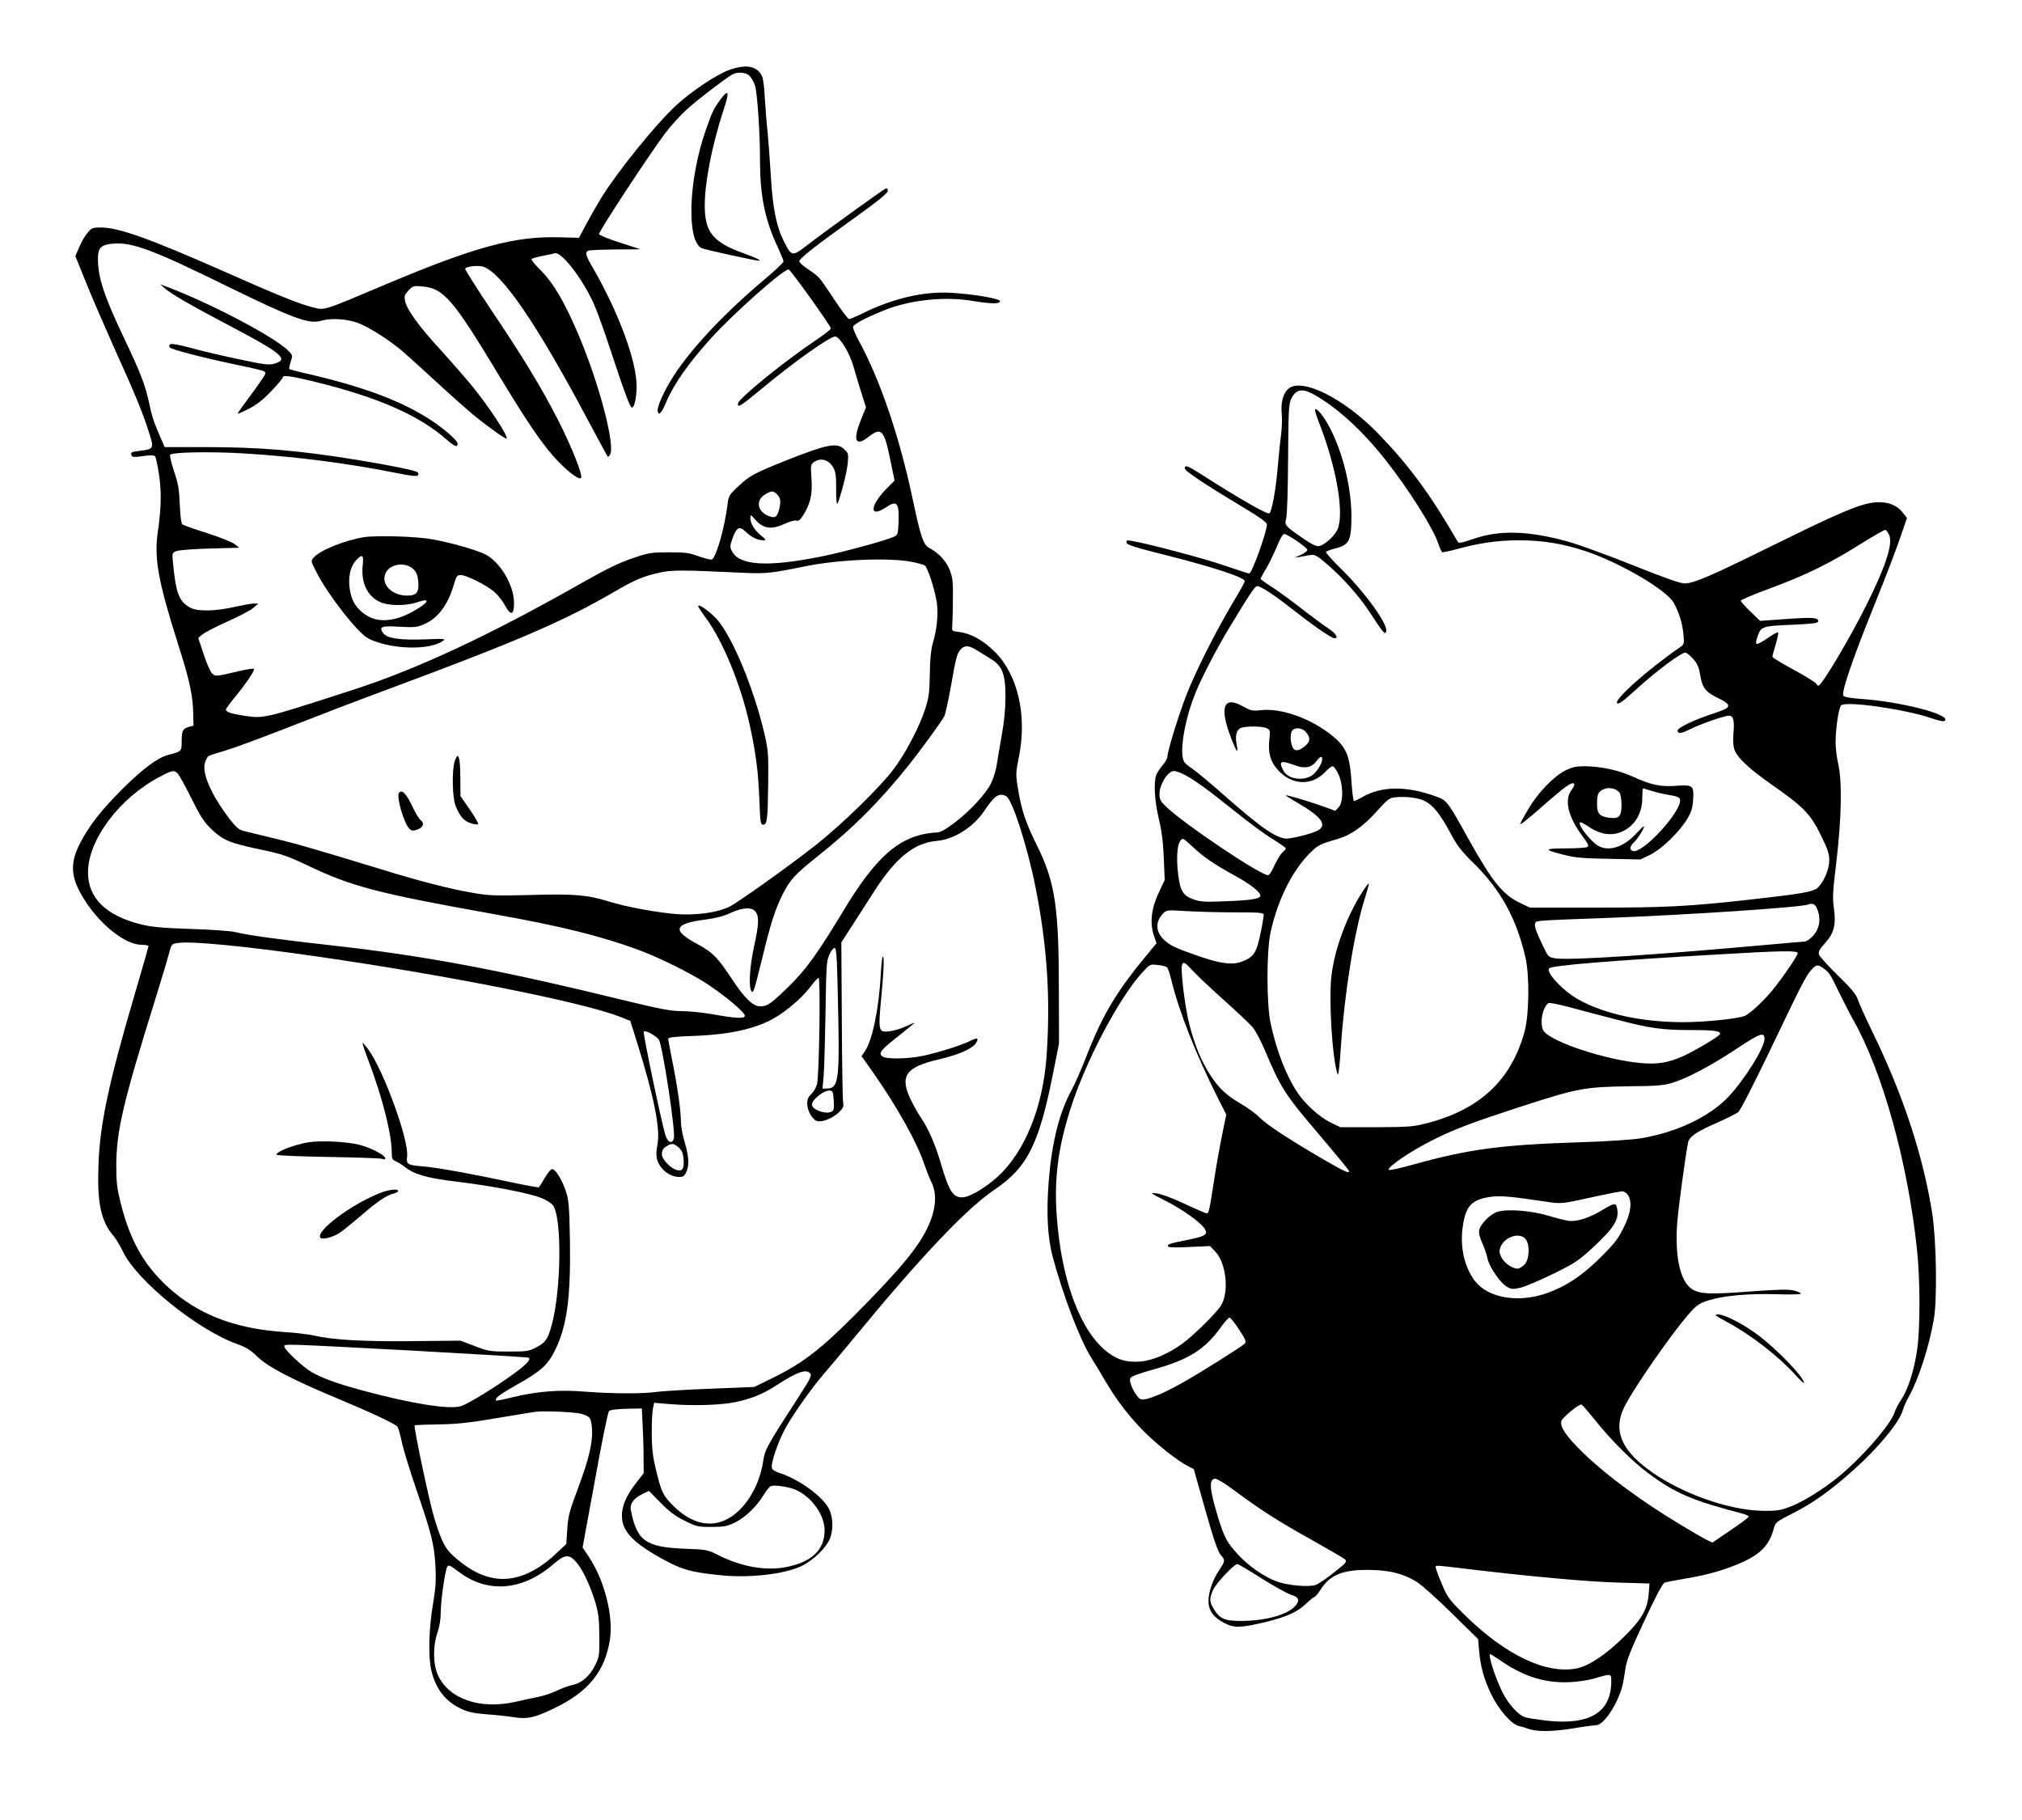 <?xml version="1.0" standalone="no"?>
<!DOCTYPE svg PUBLIC "-//W3C//DTD SVG 20010904//EN"
 "http://www.w3.org/TR/2001/REC-SVG-20010904/DTD/svg10.dtd">
<svg version="1.0" xmlns="http://www.w3.org/2000/svg"
 width="1280pt" height="1152pt" viewBox="0 0 1280 1152"
 preserveAspectRatio="xMidYMid meet">
<g transform="translate(0,1152) scale(0.1,-0.1)"
fill="#000000" stroke="none">
<path d="M4613 11076 c-81 -30 -239 -136 -335 -225 -127 -118 -366 -413 -471
-582 -25 -41 -67 -114 -94 -164 l-48 -90 -125 3 c-284 8 -537 -61 -1110 -303
-390 -165 -374 -160 -451 -140 -85 21 -228 79 -559 226 -471 208 -669 279
-780 279 -55 0 -60 -2 -87 -35 -16 -19 -40 -60 -52 -91 l-24 -55 63 -156 c34
-86 116 -275 181 -421 134 -295 184 -417 223 -542 32 -99 29 -103 -55 -113
-58 -7 -64 -10 -56 -30 4 -11 18 -12 72 -4 40 6 70 6 76 0 5 -5 16 -56 25
-113 17 -113 15 -215 -7 -367 -24 -168 2 -312 128 -709 72 -224 94 -327 96
-437 l2 -80 -29 -8 c-39 -11 -46 -24 -46 -92 0 -63 0 -63 -87 -86 -67 -18
-160 -88 -289 -216 -136 -136 -205 -225 -265 -338 -71 -136 -63 -227 33 -374
100 -153 255 -273 352 -273 25 0 46 -4 46 -9 0 -4 -38 -138 -85 -297 -168
-570 -224 -835 -232 -1095 -8 -235 17 -350 94 -440 16 -18 44 -64 61 -101 91
-187 470 -494 722 -585 59 -21 86 -38 129 -80 64 -63 216 -143 491 -258 232
-97 382 -167 396 -186 6 -8 19 -52 28 -99 10 -46 53 -186 96 -311 92 -268 109
-335 117 -477 4 -86 1 -133 -16 -236 -26 -148 -31 -334 -11 -417 28 -119 89
-198 189 -245 43 -21 79 -28 161 -35 58 -4 135 -12 172 -18 85 -14 129 -5 252
54 219 104 325 234 357 436 23 152 -35 379 -136 529 l-37 55 78 425 c42 234
82 431 89 438 7 8 45 13 110 15 l98 2 5 -100 c3 -55 6 -147 6 -205 l1 -105
-47 -60 c-63 -81 -92 -147 -91 -212 1 -95 70 -168 255 -270 124 -68 178 -84
363 -103 190 -21 424 7 528 62 72 39 143 108 168 163 25 55 24 138 -2 192 -39
80 -191 191 -321 232 -20 7 -39 18 -41 26 -11 27 40 177 90 264 53 93 164 248
235 331 41 47 127 150 193 230 425 517 714 821 891 940 211 143 283 289 375
760 l33 165 -1 340 c0 521 -24 682 -137 910 -73 147 -100 227 -122 364 -15 91
-14 99 7 205 51 259 -8 515 -153 660 -73 72 -150 116 -223 125 -48 6 -50 7
-47 36 1 17 4 91 4 165 2 119 -1 142 -20 192 -23 58 -69 107 -130 140 -37 20
-54 69 -107 321 -85 396 -205 747 -341 995 -18 34 -34 71 -34 81 0 17 67 54
195 106 162 66 380 90 557 61 122 -20 178 -21 178 -2 0 16 -169 45 -315 53
-168 9 -362 -36 -547 -127 -45 -22 -87 -40 -93 -40 -6 0 -48 55 -93 123 -100
150 -94 143 -164 191 -32 21 -58 45 -58 52 0 18 105 100 358 281 147 106 202
151 202 165 0 12 -5 18 -13 15 -16 -6 -395 -280 -500 -361 -92 -71 -96 -70
-144 25 -48 94 -71 210 -83 409 -6 96 -15 225 -21 285 -7 61 -14 162 -18 225
-5 84 -11 122 -24 141 -36 54 -103 62 -204 25z m134 -38 c11 -13 26 -39 32
-58 15 -43 33 -311 32 -475 0 -220 31 -376 110 -544 21 -46 39 -89 39 -96 0
-7 -53 -57 -117 -111 -246 -206 -458 -429 -573 -605 -66 -100 -115 -210 -106
-235 6 -15 9 -16 20 -3 7 8 21 34 31 59 51 120 143 251 287 410 145 160 466
444 491 434 15 -6 267 -358 267 -373 0 -6 -42 -38 -92 -72 -199 -133 -490
-369 -496 -402 -6 -32 18 -17 136 81 212 177 444 342 479 342 28 0 90 -102
114 -184 11 -39 34 -114 50 -167 l31 -97 -31 -77 c-54 -133 -36 -175 46 -111
83 65 100 47 140 -150 l26 -126 -51 -51 c-108 -111 -110 -189 -3 -118 70 47
84 29 79 -99 -3 -69 -5 -76 -28 -87 -49 -23 -305 -93 -448 -123 -355 -72 -534
-61 -580 34 -12 24 -11 34 5 78 26 72 44 81 85 41 35 -34 75 -53 111 -53 19 0
17 4 -16 31 -42 34 -67 76 -67 111 1 22 2 22 28 -8 53 -61 104 -69 191 -29 30
14 62 23 72 20 13 -5 25 4 43 33 46 73 60 134 53 232 -6 84 -5 90 15 105 45
31 97 15 125 -38 13 -25 17 -55 16 -136 0 -61 3 -98 8 -89 17 31 59 191 65
252 6 60 5 66 -19 90 -47 47 -105 36 -362 -65 -206 -82 -241 -100 -311 -167
-57 -53 -62 -61 -68 -112 -18 -146 -70 -333 -99 -351 -5 -4 -42 5 -81 19 -62
23 -86 26 -191 26 -112 0 -127 -2 -232 -38 -83 -28 -167 -69 -315 -153 -590
-335 -1044 -547 -1458 -681 -566 -183 -558 -181 -687 -162 -79 12 -113 24
-113 39 0 5 25 39 56 77 72 87 129 172 121 180 -3 4 -46 -3 -94 -14 -148 -35
-150 -35 -171 -14 -11 11 -35 66 -53 122 l-34 102 26 22 c15 13 86 49 159 82
72 32 146 71 163 86 l32 27 -28 1 c-15 0 -69 -10 -120 -21 -126 -29 -241 -31
-287 -3 -67 39 -87 91 -105 282 -6 61 -6 62 22 74 16 6 109 13 213 16 l184 5
-29 23 c-16 13 -95 44 -175 70 -80 25 -150 50 -156 55 -7 6 -13 57 -16 127 -4
98 -10 132 -37 211 -17 52 -28 98 -23 103 16 16 248 20 447 9 336 -19 676 -63
985 -125 82 -17 128 -22 134 -16 7 7 7 13 0 20 -12 12 -163 43 -389 80 -372
60 -613 80 -960 80 l-252 0 -28 63 c-41 93 -54 134 -71 216 -22 107 -55 193
-154 401 -131 274 -170 393 -170 513 0 70 20 89 99 95 120 9 254 -41 721 -271
411 -201 516 -240 590 -218 63 19 162 13 233 -12 71 -26 200 -108 287 -182 30
-26 125 -112 210 -190 85 -79 188 -170 228 -204 85 -71 213 -163 219 -157 13
12 -111 201 -218 332 -40 49 -129 151 -198 227 -140 152 -217 259 -227 313 -6
30 -2 40 22 66 27 28 32 30 87 25 136 -12 194 -79 489 -569 169 -279 258 -411
338 -502 77 -88 163 -156 178 -142 14 14 -57 193 -142 361 -108 212 -231 414
-443 728 -84 126 -151 232 -148 237 9 15 88 22 117 11 120 -46 337 -363 652
-956 71 -132 130 -242 133 -245 2 -2 8 2 14 10 37 56 -70 461 -204 773 -84
196 -153 313 -229 391 -38 37 -66 71 -63 76 2 4 33 13 67 20 35 6 71 14 80 17
42 11 172 -156 244 -313 20 -43 70 -180 110 -304 88 -267 123 -360 134 -360
16 0 30 64 30 135 0 161 -115 471 -281 757 -43 73 -47 93 -23 102 9 3 86 6
172 7 l157 1 -129 42 c-71 22 -131 47 -134 54 -4 14 311 494 419 639 38 50
102 120 142 155 69 62 241 193 282 216 35 20 89 14 112 -10z m173 -2648 c22
-22 25 -48 10 -102 -12 -43 -26 -50 -67 -33 -70 29 -80 99 -20 135 40 25 52
25 77 0z m843 -425 c43 -7 84 -19 92 -25 19 -16 62 -150 75 -232 11 -73 2
-170 -27 -267 -10 -37 -16 -100 -17 -191 -2 -118 -6 -146 -30 -220 -39 -118
-124 -279 -200 -380 -85 -113 -329 -351 -492 -479 -181 -142 -500 -369 -552
-393 -75 -34 -196 -51 -313 -45 -119 7 -336 46 -449 82 -133 41 -213 48 -490
40 -230 -6 -266 -4 -370 14 -139 24 -328 72 -555 142 -462 141 -571 172 -710
205 -82 20 -166 40 -185 45 -28 7 -47 24 -88 77 -120 158 -179 298 -152 362 7
17 16 33 21 35 4 3 54 19 111 36 57 17 240 85 408 151 168 66 442 171 610 233
819 304 1119 433 1435 617 135 79 188 101 289 123 81 18 133 18 541 -1 131 -6
170 -2 375 40 204 43 526 58 673 31z m421 -561 c22 -14 62 -38 87 -54 74 -44
94 -97 94 -240 0 -75 -8 -156 -22 -235 -12 -66 -26 -151 -32 -188 -5 -38 -22
-94 -37 -124 -34 -70 -136 -179 -237 -255 -63 -46 -86 -58 -116 -58 -20 0 -63
-7 -96 -15 -167 -44 -300 -173 -480 -470 -169 -280 -241 -380 -350 -487 -116
-113 -136 -127 -182 -128 -46 0 -99 51 -179 172 -89 136 -124 171 -215 220
-169 90 -156 132 50 158 63 8 114 22 155 41 77 36 138 39 160 7 22 -31 20 -81
-10 -216 -26 -119 -35 -241 -21 -277 7 -18 9 -18 18 -4 5 9 29 100 54 203 52
217 82 311 130 406 46 91 76 124 216 236 228 181 399 352 585 585 76 96 203
270 222 306 6 11 25 97 42 191 32 183 39 210 65 235 23 24 51 21 99 -9z
m-5059 -780 c9 -9 48 -80 87 -158 58 -116 80 -150 126 -194 75 -71 114 -87
305 -128 144 -30 176 -41 306 -103 279 -133 441 -175 1171 -306 427 -76 677
-138 918 -226 125 -45 333 -148 437 -216 115 -76 240 -180 240 -202 0 -20 -54
-18 -209 10 -60 10 -146 19 -191 19 -67 0 -131 12 -346 64 -826 202 -1288 288
-1904 356 -296 33 -501 61 -575 80 -25 7 -151 16 -280 20 -185 6 -253 13 -318
29 -223 56 -336 168 -335 331 1 206 202 472 456 604 77 41 89 43 112 20z
m5245 -144 c38 -21 133 -314 185 -575 74 -371 96 -705 70 -1073 -23 -321 -138
-603 -309 -760 -69 -63 -164 -121 -209 -129 -69 -11 -96 26 -148 203 -35 122
-82 231 -127 296 -16 24 -43 70 -60 104 -81 161 -45 218 173 269 125 29 208
66 232 101 22 34 12 39 -34 16 -52 -27 -211 -77 -305 -96 -94 -19 -227 -21
-252 -3 -27 20 -12 40 100 128 57 45 104 84 104 85 0 2 -26 -9 -57 -23 -31
-15 -78 -28 -104 -31 -70 -7 -71 -2 -48 240 12 124 16 215 11 229 -6 15 -11
-17 -16 -104 -11 -213 -53 -420 -99 -488 l-23 -34 74 -105 c151 -215 278 -443
322 -576 13 -38 33 -90 46 -116 30 -60 31 -137 3 -221 -46 -137 -142 -265
-390 -521 -296 -305 -409 -396 -624 -501 l-110 -54 -275 -11 c-151 -6 -304
-15 -340 -20 -88 -13 -285 -12 -453 1 -164 14 -305 3 -462 -35 -55 -14 -102
-23 -104 -21 -12 13 20 37 125 97 155 86 202 128 247 220 76 154 100 332 95
689 -4 227 -7 261 -26 319 -24 74 -66 140 -87 140 -8 0 -29 -25 -46 -55 -17
-30 -34 -57 -38 -60 -4 -2 -82 12 -172 31 -236 51 -472 94 -559 101 -101 8
-109 13 -103 62 14 100 -149 547 -246 679 -18 24 -34 42 -36 40 -2 -2 16 -55
40 -118 86 -228 145 -460 145 -577 0 -38 4 -45 28 -55 15 -7 39 -22 53 -33 60
-49 147 -73 334 -95 216 -26 456 -72 532 -103 31 -12 64 -33 74 -47 57 -79 52
-535 -8 -755 -25 -92 -39 -112 -96 -142 -49 -26 -60 -28 -177 -28 -118 0 -130
2 -215 35 l-90 34 -305 -3 c-312 -3 -504 8 -620 35 -36 8 -123 19 -195 23
-315 22 -546 113 -737 289 -149 138 -236 294 -294 527 -23 92 -28 131 -28 235
1 222 42 398 247 1055 36 116 74 241 84 280 18 69 18 70 58 76 81 14 432 -20
894 -87 830 -120 1673 -288 1909 -381 l62 -25 40 -127 c110 -352 151 -552 132
-654 -8 -43 -9 -74 -2 -97 17 -60 80 -110 140 -110 26 0 33 6 47 37 18 43 12
104 -18 202 -10 35 -19 88 -19 118 0 67 -23 225 -56 387 -13 65 -24 124 -24
131 0 9 44 14 163 18 247 9 422 52 544 135 80 54 155 124 198 182 20 28 41 50
47 50 13 0 4 -620 -10 -673 -6 -21 -22 -49 -36 -62 -19 -17 -26 -34 -26 -61 0
-43 32 -100 62 -110 31 -9 96 16 136 53 30 29 34 37 29 70 -3 21 -7 256 -8
523 l-3 485 71 110 c39 61 104 161 144 224 132 203 248 296 386 308 112 9 234
86 305 192 64 96 93 115 138 91z m-1067 -1232 c14 -572 9 -618 -71 -618 l-25
0 7 83 c4 45 9 226 12 401 4 287 6 323 24 363 10 23 25 43 33 43 11 0 15 -49
20 -272z m-1131 -311 c24 -46 105 -579 94 -622 -10 -38 -38 -28 -53 17 -23 71
-144 648 -138 658 8 13 83 -28 97 -53z m1106 -385 c3 -57 1 -63 -20 -71 -39
-14 -118 17 -118 47 0 33 79 94 115 89 17 -2 20 -11 23 -65z m-982 -295 c20
-18 28 -34 31 -73 5 -62 -6 -79 -43 -70 -37 10 -94 68 -94 98 0 28 8 41 35 56
29 17 41 15 71 -11z m-1683 -1286 c401 -22 731 -42 734 -45 13 -12 -10 -38
-79 -90 -117 -87 -307 -205 -352 -217 -77 -22 -320 18 -626 101 -161 44 -249
76 -319 116 -54 32 -171 141 -171 161 0 18 -24 18 813 -26z m2517 -145 c9 -12
-3 -38 -68 -138 -212 -328 -219 -341 -231 -418 -19 -122 -74 -234 -152 -310
-124 -120 -274 -111 -413 25 -69 69 -77 84 -112 225 -22 92 -28 139 -28 235
-1 66 3 137 7 158 l8 38 92 -8 c142 -12 323 -8 417 11 106 22 179 51 266 108
131 85 188 105 214 74z m-1450 -255 c56 -17 61 -25 67 -88 8 -86 -18 -197 -89
-386 -53 -142 -62 -174 -67 -256 l-6 -94 -72 -67 c-127 -119 -264 -172 -387
-149 -77 14 -145 48 -228 116 -76 62 -98 99 -147 258 -30 94 -134 585 -126
593 2 2 70 5 152 6 117 2 193 10 363 39 118 20 231 38 250 41 58 7 252 -2 290
-13z m1357 -481 c102 -45 183 -159 183 -257 0 -126 -85 -204 -254 -234 -128
-22 -276 6 -420 78 -67 34 -74 35 -210 40 -249 10 -304 49 -342 243 -9 40 16
75 70 102 l44 21 74 -75 c55 -56 93 -85 153 -114 74 -37 84 -39 169 -39 80 0
98 4 149 28 66 33 139 103 182 176 17 27 37 52 45 55 27 8 114 -5 157 -24z
m-1393 -453 c40 -43 89 -144 123 -254 22 -75 26 -107 27 -218 1 -124 0 -133
-28 -188 -32 -66 -87 -113 -145 -123 -20 -4 -63 -20 -95 -35 -33 -16 -85 -33
-115 -39 -31 -6 -98 -20 -148 -32 -226 -51 -426 19 -493 174 -29 69 -30 178
-1 263 13 37 21 86 21 129 0 75 27 261 41 288 8 15 17 11 73 -31 183 -139 406
-120 600 49 69 60 96 64 140 17z"/>
<path d="M4559 10888 c-43 -59 -52 -79 -92 -194 -108 -310 -122 -693 -27 -744
18 -10 341 -80 363 -80 20 1 -15 17 -102 49 -179 66 -232 125 -239 270 -7 147
42 404 121 643 37 110 29 128 -24 56z"/>
<path d="M1043 9695 c38 -34 174 -113 407 -235 333 -175 380 -214 290 -241
-37 -11 -61 -8 -223 26 -100 21 -238 53 -306 72 -85 23 -128 30 -135 23 -6 -6
-7 -13 0 -20 13 -13 200 -62 404 -105 201 -43 200 -43 200 -59 0 -7 -40 -66
-89 -132 -49 -65 -88 -120 -86 -122 2 -2 36 13 75 33 50 27 91 60 140 112 39
41 70 79 70 84 0 16 49 10 193 -25 407 -99 670 -214 846 -370 35 -31 57 -44
63 -38 14 14 1 32 -55 81 -187 160 -463 277 -890 375 -60 13 -111 27 -115 30
-3 3 1 24 8 46 13 38 12 42 -11 66 -78 84 -480 297 -763 405 l-51 19 28 -25z"/>
<path d="M2305 8120 c-123 -20 -276 -81 -319 -129 -19 -21 -19 -22 18 -94 74
-145 261 -384 327 -418 138 -70 388 -78 474 -15 18 13 5 14 -115 9 -155 -6
-241 6 -264 39 -29 41 -13 48 102 41 97 -5 112 -4 159 17 86 37 150 123 187
253 15 51 19 57 43 57 36 0 161 -63 212 -106 22 -19 52 -57 67 -85 38 -70 59
-63 58 17 -1 113 -92 263 -186 307 -62 29 -210 71 -329 93 -102 19 -352 26
-434 14z m-9 -179 c-13 -118 38 -211 130 -239 61 -18 157 -15 219 7 71 25 75
6 7 -37 -101 -65 -196 -90 -272 -72 -71 17 -135 76 -155 143 -28 95 -15 187
34 236 36 36 44 27 37 -38z m322 -25 c19 -18 26 -38 30 -79 5 -66 -11 -87 -69
-87 -98 0 -168 70 -139 140 26 62 128 77 178 26z"/>
<path d="M4420 7683 c0 -5 23 -40 51 -78 106 -145 218 -418 273 -665 40 -180
56 -302 63 -477 5 -148 8 -163 24 -163 26 0 29 33 32 265 2 189 0 207 -26 320
-66 276 -192 583 -290 705 -41 50 -127 113 -127 93z"/>
<path d="M2879 6703 c-19 -54 -16 -226 4 -281 26 -67 54 -100 98 -113 21 -7
42 -9 46 -6 3 4 -20 45 -53 93 l-59 85 -1 120 c-1 131 -13 166 -35 102z"/>
<path d="M2525 6500 c-16 -26 32 -189 65 -224 14 -15 24 -16 46 -9 42 14 54
40 28 61 -12 9 -34 46 -51 82 -39 86 -71 118 -88 90z"/>
<path d="M1955 4290 c-92 -15 -205 -58 -205 -79 0 -5 145 -11 323 -14 177 -3
333 -8 346 -12 18 -6 23 -5 19 6 -7 21 -95 66 -164 83 -79 20 -241 28 -319 16z"/>
<path d="M2399 3966 c-182 -74 -398 -237 -372 -279 10 -17 81 1 127 32 24 17
84 66 133 108 99 86 162 129 204 138 16 4 29 11 29 16 0 17 -64 9 -121 -15z"/>
<path d="M8158 9061 c-35 -28 -52 -90 -44 -164 3 -33 1 -89 -4 -125 -5 -37
-14 -123 -20 -192 -12 -152 -38 -296 -54 -309 -12 -10 -194 94 -432 247 -85
54 -104 61 -104 38 0 -17 123 -99 358 -240 115 -69 162 -102 162 -116 0 -46
-95 -310 -112 -310 -6 0 -76 23 -155 50 -127 44 -474 136 -586 156 -34 6 -38
4 -35 -11 2 -14 53 -30 253 -80 296 -75 495 -140 495 -164 0 -5 -34 -67 -77
-138 -106 -178 -231 -426 -292 -580 -50 -130 -121 -358 -121 -393 0 -11 -13
-34 -30 -53 -16 -19 -34 -46 -40 -61 -18 -48 -11 -165 15 -276 18 -74 28 -146
32 -247 l6 -143 -38 -81 c-47 -100 -57 -189 -31 -269 l17 -51 -31 -37 c-221
-264 -307 -407 -415 -684 -31 -79 -71 -171 -90 -205 -79 -143 -126 -332 -146
-576 -16 -205 -8 -357 25 -482 65 -244 173 -526 244 -639 22 -34 62 -101 90
-149 71 -120 146 -219 244 -318 85 -85 213 -186 278 -219 l37 -19 73 -258 c53
-188 80 -265 97 -284 30 -33 29 -41 -8 -96 -40 -57 -69 -141 -69 -196 0 -61
32 -105 100 -140 65 -33 102 -32 270 8 124 31 196 63 249 115 23 22 45 40 50
40 5 0 23 21 40 47 60 94 138 127 301 126 134 -1 217 -21 306 -74 31 -19 130
-107 223 -199 l168 -165 6 -71 c8 -101 32 -187 79 -282 47 -96 127 -187 173
-197 17 -4 41 -11 55 -16 51 -21 153 -21 283 0 70 12 138 21 151 21 47 0 134
129 165 245 6 22 15 72 20 110 8 56 32 117 120 305 68 147 116 237 128 242 10
4 72 16 138 27 135 22 257 58 360 105 114 53 166 109 194 211 10 39 15 43 123
98 125 63 237 143 381 272 157 140 295 307 313 381 4 16 20 52 35 79 65 116
129 314 161 495 22 126 16 495 -10 668 -58 368 -185 754 -382 1157 -43 88 -83
178 -90 200 -9 30 -40 67 -125 150 -62 61 -116 120 -120 133 -5 18 3 33 38 72
58 64 71 119 56 223 -9 62 -7 105 17 302 32 275 36 498 10 613 -9 40 -16 99
-16 131 0 91 20 225 36 237 35 28 409 -26 570 -82 51 -17 79 -23 86 -16 39 39
-275 120 -529 138 -63 4 -107 12 -113 19 -16 19 52 220 196 577 68 168 142
361 164 428 l42 121 -26 33 c-50 66 -139 84 -252 51 -91 -26 -243 -95 -595
-269 -377 -186 -477 -228 -534 -229 -28 0 -125 34 -330 116 -160 64 -347 132
-416 151 -247 67 -426 72 -592 15 -75 -26 -93 -29 -99 -18 -174 301 -308 483
-504 685 -214 221 -479 354 -566 285z m150 -33 c148 -80 309 -225 461 -417
146 -184 304 -434 336 -532 9 -27 20 -51 24 -54 5 -2 48 7 97 20 142 39 258
55 389 55 149 0 276 -20 420 -68 214 -70 512 -244 559 -326 34 -58 56 -130 63
-202 5 -56 4 -62 -18 -78 -204 -140 -423 -335 -402 -357 9 -9 37 11 128 94
126 114 278 227 304 226 9 0 31 -19 50 -40 26 -30 36 -54 43 -97 13 -84 33
-111 111 -149 94 -46 91 -61 -20 -97 -126 -41 -233 -92 -233 -110 0 -22 23
-20 78 8 63 32 218 86 247 86 28 0 36 -30 28 -116 -3 -36 -1 -76 6 -97 17 -52
93 -123 243 -228 196 -137 239 -182 304 -314 44 -89 54 -119 54 -160 0 -57
-34 -136 -73 -174 -28 -26 -105 -39 -427 -75 -384 -43 -535 -51 -975 -51
l-420 0 -57 27 c-115 54 -179 133 -335 413 -130 234 -134 239 -201 263 -187
69 -348 67 -469 -4 -23 -13 -46 -24 -51 -24 -5 0 -12 51 -16 113 -11 182 -34
233 -140 314 -133 101 -309 161 -431 148 -57 -6 -66 -4 -117 24 -124 70 -151
-6 -73 -205 34 -87 45 -99 34 -39 -11 57 -3 92 23 106 27 14 140 14 168 -1 21
-11 22 -16 15 -75 -8 -82 7 -136 53 -187 89 -99 215 -105 301 -14 19 20 40 36
47 36 7 0 23 -21 35 -47 33 -66 34 -182 3 -213 l-21 -22 -89 32 c-98 34 -224
71 -224 65 0 -2 33 -23 73 -46 148 -86 189 -138 134 -173 -23 -16 -127 -45
-188 -53 -67 -9 -163 55 -414 277 -82 72 -173 148 -201 167 -45 30 -53 40 -58
77 -12 79 24 259 80 396 42 104 137 287 221 425 130 214 157 255 172 255 22 0
108 -56 223 -147 133 -104 247 -183 265 -183 29 0 10 31 -39 63 -29 19 -105
75 -169 125 -64 50 -149 112 -188 137 -39 25 -71 48 -71 51 0 3 17 36 39 72
21 37 51 100 67 139 18 45 35 73 44 73 19 0 137 -80 145 -98 3 -8 -11 -20 -38
-33 l-42 -19 35 5 c19 4 49 9 66 12 27 4 40 -3 100 -54 106 -91 208 -206 274
-307 87 -133 97 -145 105 -124 16 41 -133 248 -283 395 -58 57 -102 106 -98
110 4 5 33 15 64 23 84 22 97 50 97 205 -1 180 -53 396 -136 556 -38 72 -83
129 -94 117 -3 -3 10 -46 30 -96 108 -281 156 -569 111 -665 -20 -42 -78 -94
-114 -103 -16 -5 -43 8 -100 46 -119 82 -121 85 -110 128 6 21 11 185 12 377
2 288 4 346 18 376 28 63 67 73 136 37z m3650 -892 c27 -54 -19 -197 -140
-440 -109 -219 -286 -516 -307 -516 -5 0 -11 6 -14 13 -3 7 -66 46 -141 87
-75 40 -136 78 -136 83 0 5 9 41 21 79 11 39 18 72 15 75 -3 4 -33 -13 -66
-36 -33 -23 -64 -40 -70 -36 -6 3 -3 24 8 52 21 58 29 61 230 69 119 6 152 10
152 21 0 24 -30 27 -200 15 l-168 -12 -61 59 c-34 32 -61 63 -61 69 0 5 82 40
183 77 225 83 383 160 574 281 82 51 153 92 158 90 6 -1 16 -15 23 -30z
m-3689 -1252 c29 -37 26 -58 -10 -88 -39 -33 -67 -33 -79 0 -14 35 -12 88 2
102 21 21 65 14 87 -14z m101 -169 c0 -24 -25 -67 -53 -94 -52 -48 -163 -37
-192 20 -33 63 -20 69 75 34 58 -22 104 -13 132 25 24 33 38 38 38 15z m-877
-96 c68 -35 145 -91 319 -230 89 -72 200 -154 246 -181 45 -28 82 -54 82 -58
0 -4 -10 -15 -22 -26 -11 -10 -34 -47 -50 -81 -15 -35 -33 -63 -40 -63 -49 0
-531 323 -645 433 -36 34 -43 47 -43 80 0 62 53 147 92 147 10 0 38 -10 61
-21z m1526 -169 c53 -27 96 -80 161 -200 45 -84 71 -118 148 -193 173 -170
272 -351 329 -599 26 -114 23 -359 -5 -464 -84 -312 -286 -500 -629 -586 -78
-20 -114 -22 -313 -23 l-225 0 -66 32 c-66 33 -156 114 -204 185 -71 105 -134
265 -171 438 -27 121 -27 458 -1 578 46 208 136 389 251 504 48 48 61 55 172
87 88 26 165 80 257 184 57 64 74 77 105 80 65 8 151 -2 191 -23z m-1468 -291
c66 -62 134 -109 263 -180 105 -57 171 -110 164 -131 -6 -18 -63 -27 -228 -33
-124 -5 -152 -3 -194 12 -66 24 -84 51 -97 152 -17 130 -4 231 31 231 4 0 32
-23 61 -51z m3957 -404 c20 -59 8 -118 -32 -160 -18 -19 -42 -35 -52 -35 -11
0 -91 -7 -179 -15 -756 -69 -1306 -105 -1398 -91 -45 7 -46 8 -82 84 -45 94
-55 125 -45 142 8 13 13 14 460 30 526 20 1252 69 1270 86 2 3 13 4 25 2 13
-2 24 -16 33 -43z m-3690 -10 c161 0 182 -2 182 -16 0 -9 -9 -63 -21 -120 -24
-118 -43 -148 -116 -175 -61 -24 -135 -14 -275 34 -150 52 -184 68 -224 108
-49 49 -50 111 -2 161 22 23 24 24 148 16 69 -4 207 -8 308 -8z m3562 -258 c0
-14 -72 -123 -144 -215 -57 -75 -157 -169 -193 -183 -48 -18 -252 -39 -385
-39 -263 0 -500 51 -665 143 -98 54 -210 174 -186 198 18 18 381 48 1073 88
407 24 500 25 500 8z m-3827 -114 c23 -25 110 -107 192 -181 83 -74 164 -151
182 -171 18 -20 53 -85 79 -146 102 -242 129 -284 339 -530 107 -126 195 -233
195 -237 0 -18 -29 -4 -179 83 -211 124 -344 211 -390 258 -20 21 -70 57 -110
81 -95 55 -141 97 -196 180 -59 89 -101 191 -136 326 -29 115 -57 349 -46 378
8 21 18 16 70 -41z m-166 25 c6 -5 19 -41 28 -81 48 -198 153 -465 296 -750
l52 -102 -26 -125 c-14 -69 -38 -201 -52 -295 -30 -193 -33 -205 -47 -205 -5
0 -68 27 -138 60 -75 35 -149 63 -177 66 -47 6 -46 5 52 -45 109 -55 222 -135
250 -177 25 -38 8 -49 -113 -73 -112 -23 -125 -27 -117 -42 4 -5 59 -6 135 -2
l130 6 34 -36 c71 -75 88 -265 32 -346 -35 -50 -169 -182 -235 -231 -89 -67
-194 -112 -272 -118 -85 -6 -140 9 -201 54 -174 126 -298 451 -328 861 -18
238 7 434 86 683 95 300 306 701 454 863 49 54 50 55 97 49 27 -2 53 -9 60
-14z m4153 -5 c38 -26 48 -40 100 -151 28 -56 69 -137 93 -180 184 -325 344
-901 402 -1448 21 -192 21 -506 1 -639 -19 -130 -58 -251 -100 -313 -18 -28
-36 -61 -40 -75 -16 -64 -162 -241 -310 -374 -97 -88 -250 -189 -344 -226 -69
-27 -88 -31 -177 -30 -221 1 -537 115 -737 266 -166 125 -214 247 -149 384 59
123 321 499 429 615 35 38 58 52 107 67 96 30 251 44 427 39 87 -3 158 -1 158
3 0 5 -19 14 -42 20 -34 9 -92 8 -284 -6 -254 -19 -310 -16 -361 14 -78 48
-114 215 -94 439 10 108 52 417 67 489 7 38 52 69 176 123 65 29 128 60 141
70 14 11 94 167 202 392 200 418 227 471 263 511 30 32 39 33 72 10z m-1305
-327 c213 -56 288 -66 478 -66 148 0 186 -7 173 -28 -10 -16 -162 -106 -231
-137 -96 -43 -168 -54 -276 -43 -216 21 -540 127 -603 197 -33 36 -15 155 27
182 5 4 66 -9 136 -27 69 -19 203 -54 296 -78z m935 -122 c0 -56 -127 -259
-229 -367 -120 -126 -328 -225 -554 -262 -51 -9 -220 -20 -382 -25 -503 -16
-709 -44 -1058 -141 -81 -23 -151 -38 -155 -34 -15 15 140 121 284 192 132 66
238 106 553 209 358 116 404 124 676 128 197 2 227 5 290 25 99 32 247 112
408 219 139 92 167 102 167 56z m-866 -986 c30 -42 21 -116 -26 -209 -34 -70
-59 -102 -147 -189 -118 -117 -217 -182 -341 -226 -181 -63 -371 -30 -454 79
-65 86 -94 211 -77 337 18 133 53 174 167 193 65 11 128 6 394 -34 60 -8 82
-6 245 30 99 22 190 40 202 40 12 1 29 -9 37 -21z m-2460 -854 c42 -64 47 -77
35 -89 -23 -22 -285 -187 -404 -253 -118 -66 -214 -105 -249 -100 -30 4 -85
111 -70 135 7 12 59 31 150 56 217 60 322 126 420 263 25 35 51 64 57 64 7 0
34 -34 61 -76z m2252 -571 c99 -125 238 -264 334 -335 173 -129 282 -176 598
-258 23 -6 42 -15 42 -20 0 -5 -52 -43 -115 -86 l-115 -78 -36 17 c-20 10 -93
52 -162 94 -246 147 -471 313 -616 453 -109 106 -152 167 -142 205 5 21 106
105 127 105 4 0 42 -44 85 -97z m-2286 -444 c163 -122 288 -202 490 -314 107
-60 203 -116 213 -124 16 -16 12 -21 -68 -84 -47 -38 -99 -73 -116 -79 -44
-15 -174 -4 -244 21 -81 28 -184 100 -251 175 -68 74 -83 103 -123 231 -55
179 -60 245 -17 245 11 0 64 -32 116 -71z m177 -560 c78 -49 162 -96 185 -103
51 -14 59 -37 26 -73 -50 -55 -191 -93 -341 -93 -106 0 -135 13 -174 77 -28
46 -28 65 -3 121 19 42 133 162 153 162 6 0 75 -41 154 -91z m1293 61 c391
-47 769 -82 959 -87 l203 -6 -5 -64 c-7 -97 -44 -162 -151 -268 -116 -115
-225 -189 -303 -205 -193 -40 -454 84 -712 339 -101 100 -109 111 -147 203
-23 54 -39 100 -36 103 8 7 9 7 192 -15z m240 -595 c139 -92 273 -131 425
-122 50 3 115 13 145 22 112 33 110 33 110 -17 0 -197 -137 -280 -411 -249
-57 7 -118 16 -136 22 -41 13 -105 83 -141 156 -47 94 -95 243 -78 243 3 0 41
-25 86 -55z"/>
<path d="M9909 6643 c-71 -35 -172 -139 -231 -239 -26 -43 -50 -88 -55 -99 -4
-11 50 31 119 92 69 61 145 125 169 142 52 38 72 28 38 -19 -49 -65 -23 -170
73 -299 32 -42 37 -55 27 -62 -8 -5 -70 -9 -139 -9 -140 -1 -141 -7 -9 -41 68
-18 121 -22 284 -25 l200 -4 62 30 c73 36 182 142 233 225 27 46 35 71 38 122
6 91 -1 97 -108 89 -100 -7 -157 5 -276 59 -87 40 -204 65 -305 65 -50 0 -77
-6 -120 -27z m343 -140 c7 -8 12 -42 13 -74 0 -77 -16 -94 -79 -85 -61 9 -76
26 -76 86 0 64 7 80 43 95 34 14 77 5 99 -22z m231 3 c29 -8 73 -17 99 -21 29
-4 49 -12 52 -22 25 -65 -237 -353 -299 -329 -22 8 -18 30 11 57 24 22 70 99
60 99 -3 0 -26 -22 -52 -50 -76 -81 -165 -110 -233 -76 -49 26 -135 135 -119
151 3 3 29 -10 57 -29 84 -57 168 -61 241 -12 59 39 94 107 96 186 2 79 1 73
19 66 9 -3 39 -12 68 -20z"/>
<path d="M8624 5874 c-99 -155 -174 -357 -195 -527 -19 -151 5 -536 39 -628 5
-11 13 63 20 171 22 338 86 738 152 944 16 50 27 92 25 94 -2 2 -21 -22 -41
-54z"/>
<path d="M10926 3156 c155 -83 330 -218 439 -338 30 -34 55 -57 55 -51 0 34
-163 205 -285 298 -90 69 -216 135 -258 135 -29 0 -23 -5 49 -44z"/>
<path d="M10140 3859 c-77 -47 -158 -73 -208 -67 -21 3 -77 17 -127 32 -105
32 -257 45 -321 27 -46 -12 -109 -74 -120 -116 -4 -17 2 -45 19 -83 14 -31 29
-74 33 -96 9 -51 80 -155 122 -180 30 -17 39 -18 86 -7 29 6 122 46 206 87
141 69 162 83 256 170 134 124 167 179 150 249 -8 33 -18 31 -96 -16z m-484
-180 c30 -33 27 -129 -5 -163 -14 -14 -34 -26 -45 -26 -34 0 -85 37 -103 74
-13 29 -14 39 -3 65 26 63 118 92 156 50z"/>
</g>
</svg>
